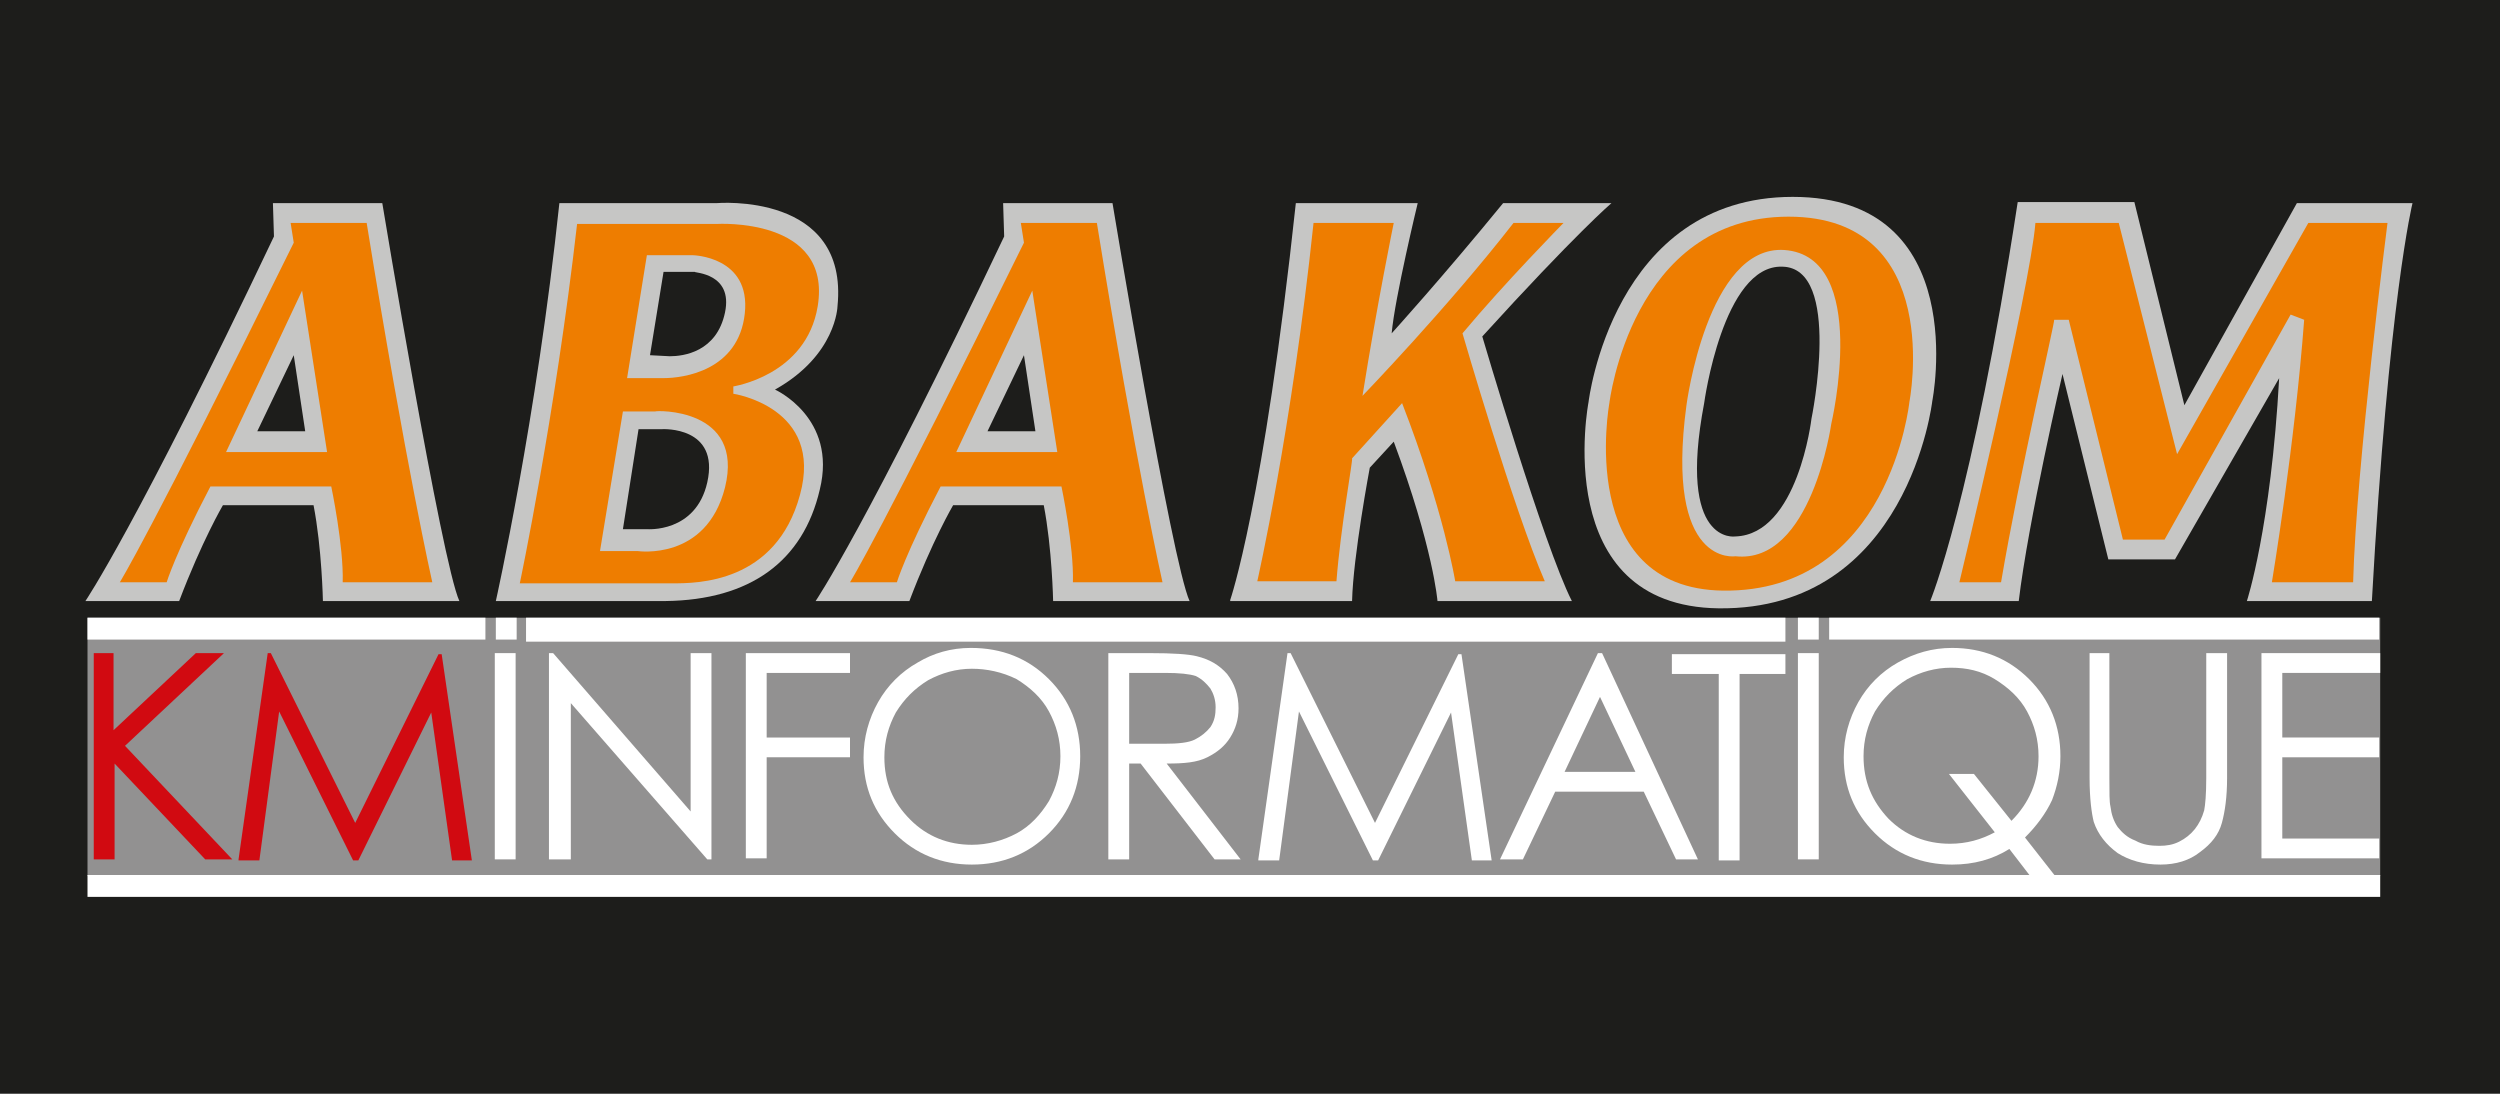 <?xml version="1.0" encoding="utf-8"?>
<!-- Generator: Adobe Illustrator 21.1.0, SVG Export Plug-In . SVG Version: 6.00 Build 0)  -->
<svg version="1.1" xmlns="http://www.w3.org/2000/svg" xmlns:xlink="http://www.w3.org/1999/xlink" x="0px" y="0px"
	 viewBox="0 0 240 105" enable-background="new 0 0 240 105" xml:space="preserve">
<g id="Calque_4">
</g>
<g id="Calque_3">
	<g>
		<rect x="-0.3" fill="#1D1D1B" width="240.3" height="105"/>
		<g>
			<rect x="8.4" y="59.3" fill="#929191" width="220.1" height="24.8"/>
			<g>
				<path fill="#D10A11" d="M8.9,62.7h2v7.4l7.9-7.4h2.7L12,71.6l10.3,10.9h-2.6l-8.7-9.2v9.2h-2V62.7z"/>
				<path fill="#D10A11" d="M22.9,82.5l2.8-19.8h0.3L34.1,79l8-16.2h0.3l2.9,19.8h-1.9l-2-14.2l-7,14.2h-0.5l-7.1-14.3l-1.9,14.3
					H22.9z"/>
				<g>
					<path fill="#C6C6C5" d="M185.3,57.7c0,0,4-9.5,8.4-38.3h11.2l4.8,19.5l10.8-19.4h11.1c0,0-2.3,9.3-3.9,38.2h-12
						c0,0,2.3-7,3.1-21.4l-10,17.4h-6.4l-4.4-17.8c0,0-3.3,14.2-4.2,21.8H185.3z"/>
					<path fill="#C6C6C5" d="M118.1,57.6c0,0,3.2-9.2,6.3-38.1h11.7c0,0-2.2,9.1-2.5,12.5c0,0,4.9-5.4,10.7-12.5h10.4
						c0,0-3.4,2.9-12.4,12.8c0,0,5.9,20.1,8.6,25.4h-12.9c0,0-0.4-5.1-4.2-15.3l-2.3,2.5c0,0-1.6,8.5-1.7,12.8H118.1z"/>
					<path fill="#C6C6C5" d="M172.1,18.9c-17.3,0-19.6,19.7-19.6,19.7s-3.8,19.6,12.5,19.8c18.2,0.2,20.5-19.9,20.5-19.9
						S189.4,18.9,172.1,18.9z M173.9,40.2c0,0-1.3,11.1-7.3,11.3c0,0-5.6,0.9-3-12.8c0,0,1.8-13.3,7.5-13.1
						C176.9,25.7,173.9,40.2,173.9,40.2z"/>
					<path fill="#C6C6C5" d="M80.4,29.4c1.1-11-11.6-9.9-11.6-9.9H53.7c-2.2,20.8-6.1,38.2-6.1,38.2h16.3C72,57.6,77.1,53.9,78.7,47
						c1.7-6.9-4.3-9.6-4.3-9.6C80.3,34.1,80.4,29.4,80.4,29.4z M67.9,46.3c-1.1,4.9-5.8,4.5-5.8,4.5h-2.3l1.5-9.6h2.3
						C63.6,41.2,69.1,40.9,67.9,46.3z M69.6,30c-0.8,3.8-4,4.2-5.3,4.2l-1.9-0.1l1.3-8h3C66.6,26.2,70.4,26.2,69.6,30z"/>
					<path fill="#C6C6C5" d="M36.7,19.5H26.2l0.1,3.2c-13.2,27.8-18.1,35-18.1,35h9c2.2-5.8,4.2-9.2,4.2-9.2h8.7
						c0.8,4.1,0.9,9.2,0.9,9.2h13.1C42.4,54,36.7,19.5,36.7,19.5z M24.7,41.4l3.5-7.3l1.1,7.3H24.7z"/>
					<path fill="#C6C6C5" d="M106.8,19.5H96.3l0.1,3.2c-13.2,27.8-18.1,35-18.1,35h9c2.2-5.8,4.2-9.2,4.2-9.2h8.7
						c0.8,4.1,0.9,9.2,0.9,9.2h13.1C112.5,54,106.8,19.5,106.8,19.5z M94.8,41.4l3.5-7.3l1.1,7.3H94.8z"/>
				</g>
				<g>
					<path fill="#EE7D00" d="M41.5,55.9c0,0-2.5-11-6.3-34.5h-7.3l0.3,1.9C14.4,51.3,11.5,55.9,11.5,55.9H16c0,0,0.8-2.7,4.2-9.2
						h11.6c0,0,1.2,5.7,1.1,9.2H41.5z M21.7,43.4L29,27.9l2.4,15.5H21.7z"/>
					<path fill="#EE7D00" d="M111.6,55.9c0,0-2.5-11-6.3-34.5H98l0.3,1.9C84.5,51.3,81.6,55.9,81.6,55.9h4.5c0,0,0.8-2.7,4.2-9.2
						h11.6c0,0,1.2,5.7,1.1,9.2H111.6z M91.8,43.4l7.3-15.5l2.4,15.5H91.8z"/>
					<path fill="#EE7D00" d="M78.5,29.4c1.4-8.6-9.7-7.9-9.7-7.9H55.4C53.3,39.9,49.9,56,49.9,56l14.7,0c2.3,0,9.9,0,12.2-8.5
						c2.3-8.4-6.4-9.7-6.4-9.7l0-0.7C70.3,37.1,77.4,36.1,78.5,29.4z M69.6,46.8c-1.8,7.1-8.4,6.1-8.4,6.1l-3.6,0l2.2-13.4h3.1
						C62.9,39.4,71.5,39.1,69.6,46.8z M63.7,36.3l-3.5,0l1.9-11.8l4.4,0c0,0,5.6,0.1,5,5.6C70.9,35.6,65.6,36.3,63.7,36.3z"/>
					<path fill="#EE7D00" d="M128.3,55.8h-7.6c0,0,3.3-14.5,5.4-34.4h7.7c0,0-1.6,7.8-3,16.6c0,0,8.2-8.5,14.5-16.6h4.8
						c0,0-5.7,5.8-9.7,10.6c0,0,4.9,16.9,7.9,23.8h-8.6c0,0-1.1-6.8-5.1-17.1l-4.8,5.3C129.9,44.1,128.7,50.6,128.3,55.8z"/>
					<path fill="#EE7D00" d="M171.7,20.8c-15.1,0-17.2,17.9-17.2,17.9s-3.3,17.8,10.9,18c16,0.2,17.9-18.1,17.9-18.1
						S186.8,20.8,171.7,20.8z M175.8,40.7c0,0-1.9,13.5-9.2,12.7c0,0-6.8,1.1-4.7-14.5c0,0,2-15.4,9.4-14.9
						C179.6,24.6,175.8,40.7,175.8,40.7z"/>
					<path fill="#EE7D00" d="M192.1,55.9h-4c0,0,6.8-28.2,7.3-34.5h8l5.6,22.2l12.6-22.2h7.6c0,0-3,23.3-3.3,34.5h-7.8
						c0,0,2.2-13.2,3.1-25.2l-1.3-0.5l-12.1,21.6h-4l-5.2-21.1h-1.4C197.3,30.8,193.9,45.3,192.1,55.9z"/>
				</g>
				<g>
					<path fill="#FFFFFF" d="M47.5,62.7h2v19.8h-2V62.7z"/>
					<path fill="#FFFFFF" d="M52.7,82.5V62.7h0.4l13.2,15.2V62.7h2v19.8h-0.4l-13.1-15v15H52.7z"/>
					<path fill="#FFFFFF" d="M71.7,62.7h9.9v1.9h-8v6.2h8v1.9h-8v9.7h-2V62.7z"/>
					<path fill="#FFFFFF" d="M93.2,62.2c3,0,5.5,1,7.5,3c2,2,3,4.5,3,7.4c0,2.9-1,5.4-3,7.4c-2,2-4.5,3-7.4,3c-2.9,0-5.4-1-7.4-3
						c-2-2-3-4.4-3-7.3c0-1.9,0.5-3.7,1.4-5.3c0.9-1.6,2.2-2.9,3.8-3.8C89.6,62.7,91.3,62.2,93.2,62.2z M93.3,64.2
						c-1.5,0-2.9,0.4-4.2,1.1c-1.3,0.8-2.3,1.8-3.1,3.1c-0.7,1.3-1.1,2.7-1.1,4.3c0,2.4,0.8,4.3,2.5,6c1.6,1.6,3.6,2.4,5.9,2.4
						c1.5,0,3-0.4,4.3-1.1c1.3-0.7,2.3-1.8,3.1-3.1c0.7-1.3,1.1-2.7,1.1-4.3c0-1.6-0.4-3-1.1-4.3c-0.7-1.3-1.8-2.3-3.1-3.1
						C96.2,64.5,94.7,64.2,93.3,64.2z"/>
					<path fill="#FFFFFF" d="M106.4,62.7h4c2.2,0,3.7,0.1,4.5,0.3c1.2,0.3,2.1,0.8,2.9,1.7c0.7,0.9,1.1,2,1.1,3.3
						c0,1.1-0.3,2-0.8,2.8c-0.5,0.8-1.2,1.4-2.2,1.9s-2.2,0.6-3.9,0.6l7.1,9.2h-2.5l-7.1-9.2h-1.1v9.2h-2V62.7z M108.4,64.7v6.7
						l3.4,0c1.3,0,2.3-0.1,2.9-0.4c0.6-0.3,1.1-0.7,1.5-1.2c0.4-0.6,0.5-1.2,0.5-1.9c0-0.7-0.2-1.3-0.5-1.8
						c-0.4-0.5-0.8-0.9-1.4-1.2c-0.6-0.2-1.6-0.3-2.9-0.3H108.4z"/>
					<path fill="#FFFFFF" d="M120.8,82.5l2.8-19.8h0.3L132,79l8-16.2h0.3l2.9,19.8h-1.9l-2-14.2l-7,14.2h-0.5l-7.1-14.3l-1.9,14.3
						H120.8z"/>
					<path fill="#FFFFFF" d="M153.8,62.7l9.2,19.8h-2.1l-3.1-6.5h-8.5l-3.1,6.5H144l9.4-19.8H153.8z M153.6,66.9l-3.4,7.2h6.8
						L153.6,66.9z"/>
					<path fill="#FFFFFF" d="M160.5,64.7v-1.9h10.9v1.9H167v17.9h-2V64.7H160.5z"/>
					<path fill="#FFFFFF" d="M172.6,62.7h2v19.8h-2V62.7z"/>
					<path fill="#FFFFFF" d="M194.4,80.4l2.9,3.7h-2.4l-2-2.6c-1.6,1-3.4,1.5-5.5,1.5c-2.9,0-5.4-1-7.4-3c-2-2-3-4.4-3-7.3
						c0-1.9,0.5-3.7,1.4-5.3c0.9-1.6,2.2-2.9,3.8-3.8c1.6-0.9,3.3-1.4,5.2-1.4c2.9,0,5.4,1,7.4,3c2,2,3,4.5,3,7.4
						c0,1.5-0.3,2.9-0.8,4.2C196.4,78.1,195.5,79.3,194.4,80.4z M193.1,78.8c1.7-1.7,2.6-3.8,2.6-6.2c0-1.6-0.4-3-1.1-4.3
						c-0.7-1.3-1.8-2.3-3.1-3.1c-1.3-0.8-2.7-1.1-4.2-1.1c-1.5,0-2.9,0.4-4.2,1.1c-1.3,0.8-2.3,1.8-3.1,3.1
						c-0.7,1.3-1.1,2.7-1.1,4.3c0,2.4,0.8,4.3,2.4,6c1.6,1.6,3.6,2.4,5.9,2.4c1.6,0,3-0.4,4.3-1.1l-4.4-5.6h2.4L193.1,78.8z"/>
					<path fill="#FFFFFF" d="M200.5,62.7h2v12c0,1.4,0,2.3,0.1,2.7c0.1,0.8,0.3,1.4,0.7,2c0.4,0.5,0.9,1,1.7,1.3
						c0.7,0.4,1.5,0.5,2.3,0.5c0.7,0,1.3-0.1,1.9-0.4c0.6-0.3,1.1-0.7,1.5-1.2c0.4-0.5,0.7-1.1,0.9-1.8c0.1-0.5,0.2-1.5,0.2-3.1v-12
						h2v12c0,1.8-0.2,3.2-0.5,4.3c-0.3,1.1-1,2-2.1,2.8c-1,0.8-2.3,1.2-3.8,1.2c-1.6,0-3-0.4-4.1-1.1c-1.1-0.8-1.9-1.8-2.3-3
						c-0.2-0.8-0.4-2.2-0.4-4.2V62.7z"/>
					<path fill="#FFFFFF" d="M217.1,62.7h11.4v1.9h-9.4v6.2h9.3v1.9h-9.3v7.8h9.3v1.9h-11.3V62.7z"/>
					<rect x="8.4" y="59.3" fill="#FFFFFF" width="38.2" height="2.1"/>
					<rect x="8.4" y="84" fill="#FFFFFF" width="220.1" height="2.1"/>
					<rect x="50.5" y="59.3" fill="#FFFFFF" width="120.9" height="2.3"/>
					<rect x="172.6" y="59.3" fill="#FFFFFF" width="2" height="2.1"/>
					<rect x="47.6" y="59.3" fill="#FFFFFF" width="2" height="2.1"/>
					<rect x="175.6" y="59.3" fill="#FFFFFF" width="52.8" height="2.1"/>
				</g>
			</g>
		</g>
	</g>
</g>
</svg>
